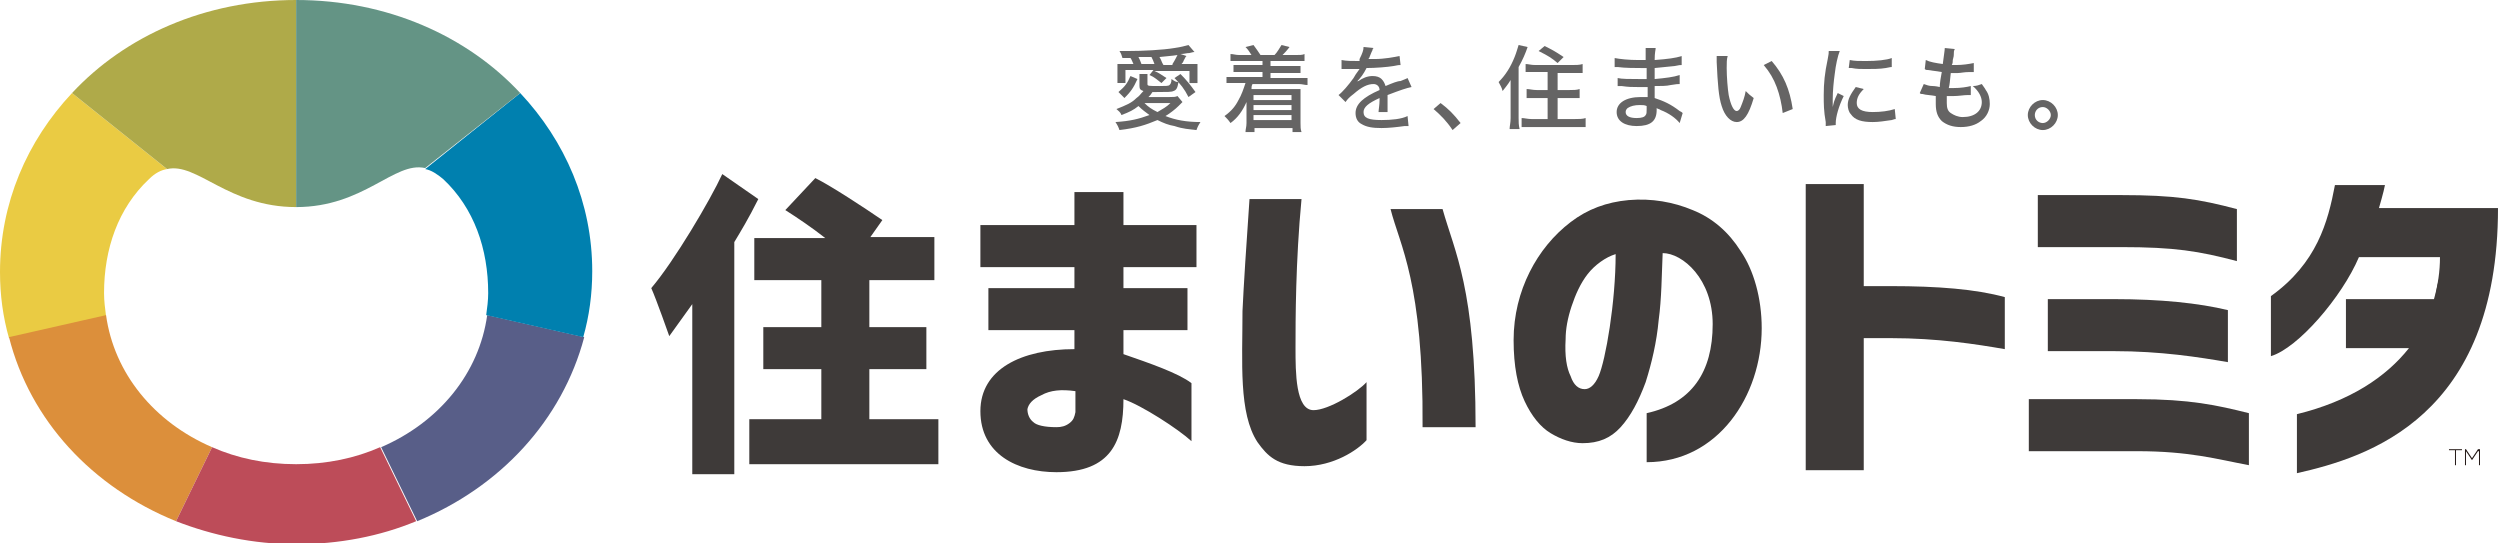 <?xml version="1.0" encoding="utf-8"?>
<!-- Generator: Adobe Illustrator 28.0.0, SVG Export Plug-In . SVG Version: 6.00 Build 0)  -->
<svg version="1.1" id="レイヤー_1" xmlns="http://www.w3.org/2000/svg" xmlns:xlink="http://www.w3.org/1999/xlink" x="0px"
	 y="0px" viewBox="0 0 249.9 54.3" style="enable-background:new 0 0 249.9 54.3;" xml:space="preserve">
<style type="text/css">
	.st0{fill:#3E3A39;}
	.st1{fill:#231815;}
	.st2{fill:#EACB43;}
	.st3{fill:#DC8F3B;}
	.st4{fill:#BD4C59;}
	.st5{fill:#585E88;}
	.st6{fill:#0080AF;}
	.st7{fill:#AFAA49;}
	.st8{fill:#649485;}
	.st9{fill:#656464;}
</style>
<g>
	<g>
		<path class="st0" d="M98.8,28.8h8.6v-2.1H98v-4.2h9.4v-3.3h4.9v3.3h7.3v4.2h-7.3v2.1h6.4V33h-6.4v2.4c2.6,0.9,5.5,1.9,6.8,2.9v5.8
			c-1.3-1.2-5-3.6-6.8-4.2c0,4.2-1.2,7.3-6.7,7.3c-3.9,0-7.6-1.8-7.6-6.1c0-4.2,4.1-6.2,9.4-6.2V33h-8.6V28.8z M105.6,42.7
			c0.5,0,0.9-0.1,1.3-0.4c0.4-0.3,0.5-0.6,0.6-1.1v-2.1c-1.4-0.2-2.5-0.1-3.4,0.4c-0.9,0.4-1.3,0.9-1.4,1.4c0,0.5,0.2,1,0.6,1.3
			C103.6,42.5,104.4,42.7,105.6,42.7z"/>
		<path class="st0" d="M124.9,19.9h5.2c-0.6,6.3-0.6,12.1-0.6,14.9c0,2.4,0,6.2,1.8,6.2c1.5,0,4.4-1.8,5.3-2.8v5.8
			c-0.9,1-3.3,2.6-6.2,2.6c-2.7,0-3.7-1-4.7-2.4c-1.9-2.9-1.5-8-1.5-13.1C124.3,28.8,124.6,24.2,124.9,19.9z M139,20.9h5.2
			c1.2,4.3,3.3,7.9,3.3,21.8h-5.3C142.3,28.2,139.9,24.5,139,20.9z"/>
		<path class="st0" d="M171.2,32.4c0-4.5-3-7.1-5-7.1c-0.1,2.2-0.1,4.5-0.4,6.7c-0.2,2.2-0.7,4.3-1.3,6.2c-0.7,1.9-1.5,3.4-2.5,4.5
			c-1,1.1-2.2,1.6-3.8,1.6c-1.1,0-2.2-0.4-3.2-1c-1-0.6-1.9-1.7-2.6-3.2c-0.7-1.5-1.1-3.5-1.1-6.1c0-2.5,0.6-4.8,1.6-6.8
			c1-2,2.4-3.7,4.1-5c1.7-1.3,3.6-2,5.8-2.2c2.3-0.2,4.5,0.2,6.4,1c2,0.8,3.6,2.2,4.8,4.1c1.3,1.9,2.1,4.7,2.1,7.7
			c0,6.8-4.4,13.4-11.5,13.4v-4.9C169.1,40.3,171.2,37.2,171.2,32.4z M158.4,38.9c0.5,0,1-0.4,1.4-1.3c0.7-1.6,1.7-7.4,1.7-12.2
			c-1,0.3-2.1,1.1-2.8,2c-0.7,0.9-1.2,2-1.6,3.2c-0.4,1.2-0.6,2.3-0.6,3.3c-0.1,1.7,0.1,2.9,0.5,3.7
			C157.3,38.5,157.8,38.9,158.4,38.9z"/>
		<g>
			<path class="st0" d="M204.7,29.9v5.2h6.6c4.7,0,8.5,0.6,11.4,1.1v-5.2c-2.9-0.7-6.7-1.1-11.4-1.1H204.7z"/>
			<path class="st0" d="M223.6,26.1v-5.2c-3.8-1-6.2-1.4-11.6-1.4h-8.3v5.2h8.3C217.4,24.7,219.8,25.1,223.6,26.1z"/>
			<path class="st0" d="M213.6,39.9h-10.8v5.2c0,0,7.9,0,10.8,0c5.3,0,8,0.8,11.2,1.4v-5.2C221.6,40.5,218.9,39.9,213.6,39.9z"/>
		</g>
		<path class="st0" d="M189,28.6h-2.7V18.4h-5.8v28.6h5.8V35.4v-1.6h2.7c4.7,0,8.5,0.6,11.4,1.1v-5.2
			C197.5,28.9,193.7,28.6,189,28.6z"/>
		<path class="st0" d="M86.9,41.9h6.9v4.5H74.9v-4.5h7.2v-5h-5.8v-4.2h5.8V28h-6.7v-4.2h7.1c-1.4-1.1-2.9-2.1-4-2.8l3-3.2
			c1.6,0.8,4.8,2.9,6.7,4.2L87,23.7h6.4V28h-6.5v4.7h5.7v4.2h-5.7V41.9z"/>
		<path class="st0" d="M72.2,17.4l3.6,2.5c-1,2-1.8,3.3-2.4,4.3v23.2h-4.2V30.4l-2.3,3.2c0,0-1.3-3.7-1.8-4.8
			C67.4,26.1,71,20,72.2,17.4z"/>
		<g>
			<path class="st0" d="M243.4,29.8L243.4,29.8c0.2-0.7,0.4-1.4,0.5-2.1C243.7,28,243.6,28.8,243.4,29.8z"/>
			<path class="st0" d="M237.8,20.8c0,0,0.5-1.7,0.6-2.3h-5c-0.7,3.7-1.8,7.8-6.4,11.1c0,1.1,0,6,0,6c2.7-0.8,7.1-5.9,8.8-9.9h8.1
				c0,1.4-0.2,2.8-0.6,4.2h-8.8v4.9h6.3c-2.3,2.9-5.9,5.3-11.2,6.6c0,0.8,0,5.9,0,5.9c7.1-1.6,20.1-5.6,20.1-26.5
				C247.4,20.8,237.8,20.8,237.8,20.8z"/>
		</g>
		<path class="st1" d="M245.4,45h-0.6v-0.1h1.3V45h-0.6v1.5h-0.1V45z"/>
		<path class="st1" d="M247.7,45.1l-0.6,0.9h0l-0.6-0.9v1.4h-0.1v-1.6c0.1,0,0.1,0,0.1,0l0.6,0.9l0.6-0.9h0.2v1.6h-0.1V45.1z"/>
	</g>
	<path class="st2" d="M10.4,29.3c0-4.4,1.4-8.5,4.5-11.4c0.6-0.6,1.2-0.9,1.8-1L7.2,9.3C2.7,14.1,0,20.3,0,27.2
		c0,2.3,0.3,4.5,0.9,6.6l9.7-2.2C10.5,30.8,10.4,30.1,10.4,29.3z"/>
	<path class="st3" d="M10.6,31.5l-9.7,2.2C3,42,9.2,48.7,17.6,52.1l3.6-7.4C15.4,42.2,11.4,37.3,10.6,31.5z"/>
	<path class="st4" d="M29.6,46.4c-3.1,0-5.9-0.6-8.4-1.7l-3.6,7.4c3.6,1.4,7.7,2.3,12,2.3c4.3,0,8.4-0.8,12-2.3l-3.6-7.4
		C35.5,45.8,32.7,46.4,29.6,46.4z"/>
	<path class="st5" d="M48.7,31.5c-0.8,5.8-4.8,10.7-10.6,13.2l3.6,7.4C50,48.7,56.2,42,58.4,33.7L48.7,31.5z"/>
	<path class="st6" d="M52,9.3l-9.5,7.6c0.6,0.1,1.2,0.5,1.8,1c3.1,2.9,4.5,7,4.5,11.4c0,0.7-0.1,1.5-0.2,2.2l9.7,2.2
		c0.6-2.1,0.9-4.3,0.9-6.6C59.2,20.3,56.5,14.1,52,9.3z"/>
	<path class="st7" d="M29.6,20.7V0C20.5,0,12.5,3.6,7.2,9.3l9.5,7.6C19.7,16.2,22.8,20.7,29.6,20.7z"/>
	<path class="st8" d="M29.6,20.7c6.8,0,9.8-4.6,12.9-3.9L52,9.3C46.7,3.6,38.7,0,29.6,0L29.6,20.7L29.6,20.7z"/>
	<g>
		<path class="st9" d="M118.2,10.2c-0.1,0.1-0.1,0.1-0.4,0.4c-0.3,0.3-0.8,0.7-1.3,1c1,0.4,2.1,0.6,3.5,0.6
			c-0.2,0.3-0.3,0.5-0.4,0.8c-0.8-0.1-1.3-0.1-2.2-0.4c-0.6-0.1-1.1-0.3-1.7-0.6c-1.2,0.5-2.1,0.8-3.8,1c-0.1-0.3-0.2-0.5-0.4-0.8
			c1.5-0.1,2.3-0.3,3.4-0.7c-0.4-0.3-0.7-0.5-1.1-0.9c-0.5,0.4-0.9,0.6-1.7,0.9c-0.1-0.3-0.3-0.4-0.5-0.6c1-0.4,1.5-0.6,2-1.1
			c0.3-0.2,0.4-0.4,0.7-0.7c-0.3-0.1-0.4-0.2-0.4-0.5V8.1c0-0.3,0-0.5,0-0.7h0.8c0,0.2,0,0.3,0,0.5v0.5c0,0.2,0.1,0.2,1.2,0.2
			c0.6,0,0.9,0,1-0.1c0.1-0.1,0.2-0.2,0.2-0.6c0.3,0.2,0.4,0.3,0.7,0.3c-0.1,0.6-0.2,0.8-0.5,0.9c-0.2,0.1-0.6,0.1-1.7,0.1
			c-0.1,0-0.2,0-0.4,0c-0.2,0.3-0.2,0.3-0.4,0.5h2.1c0.4,0,0.6,0,0.8-0.1L118.2,10.2z M112.5,7.1v1.2h-0.8c0-0.2,0-0.5,0-0.7V7.1
			c0-0.3,0-0.5,0-0.7c0.3,0,0.5,0,1.1,0h0.5c-0.1-0.2-0.2-0.5-0.3-0.6l-0.8,0c-0.1-0.3-0.1-0.4-0.3-0.7c0.3,0,0.6,0,0.8,0
			c1.5,0,3.5-0.1,4.7-0.3c0.7-0.1,1-0.2,1.4-0.3l0.6,0.7c-0.1,0-0.1,0-0.5,0.1c-0.3,0-0.5,0.1-0.9,0.1l0.6,0.2
			c-0.1,0.1-0.1,0.1-0.3,0.5c0,0,0,0.1-0.2,0.3h0.6c0.5,0,0.8,0,1,0c0,0.2,0,0.4,0,0.7v0.6c0,0.2,0,0.4,0,0.6h-0.8V7.1h-3.5
			c0.5,0.2,0.7,0.4,1.2,0.7l-0.5,0.5c-0.4-0.3-0.7-0.6-1.2-0.8l0.4-0.5H112.5z M111.8,9.2c0.7-0.6,0.9-0.9,1.2-1.6l0.7,0.3
			c-0.4,0.9-0.7,1.3-1.3,1.9L111.8,9.2z M115.4,6.4c-0.1-0.3-0.2-0.5-0.3-0.7c-0.2,0-0.4,0-0.5,0c-0.5,0-0.5,0-0.8,0
			c0.1,0.2,0.2,0.4,0.3,0.7H115.4z M114.4,10.3c0.4,0.4,0.7,0.6,1.3,0.9c0.5-0.3,0.9-0.5,1.3-0.9H114.4z M117.2,6.4
			c0.2-0.3,0.4-0.7,0.5-0.9c-0.6,0.1-1,0.1-1.8,0.2c0.2,0.3,0.2,0.5,0.4,0.8H117.2z M118.8,9.7c-0.4-0.8-0.8-1.3-1.4-1.9l0.6-0.4
			c0.6,0.6,1,1.1,1.5,1.8L118.8,9.7z"/>
		<path class="st9" d="M123.9,6.1c-0.4,0-0.6,0-0.9,0V5.4c0.3,0,0.5,0.1,0.9,0.1h1.2c-0.2-0.3-0.3-0.5-0.6-0.8l0.8-0.2
			c0.3,0.4,0.5,0.7,0.7,1h1.4c0.3-0.3,0.5-0.7,0.7-1l0.8,0.2c-0.3,0.4-0.5,0.6-0.7,0.8h1.3c0.4,0,0.7,0,0.9-0.1v0.7
			c-0.3,0-0.5,0-0.9,0H127v0.5h2.1c0.5,0,0.6,0,0.9,0v0.7c-0.3,0-0.4,0-0.9,0H127v0.5h2.8c0.5,0,0.7,0,0.9,0v0.7
			c-0.3,0-0.5-0.1-0.9-0.1h-4.6c-0.1,0.2-0.1,0.3-0.1,0.5h4c0.3,0,0.6,0,0.9,0c0,0.3,0,0.5,0,0.8v2.6c0,0.4,0,0.6,0.1,0.9h-0.9v-0.4
			h-3.8v0.4h-0.9c0-0.3,0.1-0.5,0.1-0.9V11c0-0.3,0-0.6,0-0.8c-0.4,0.9-0.9,1.6-1.6,2.1c-0.2-0.3-0.4-0.5-0.6-0.7
			c0.7-0.5,1.1-1,1.4-1.6c0.3-0.5,0.5-1.1,0.7-1.7h-1c-0.4,0-0.7,0-0.9,0V7.7c0.3,0,0.5,0,0.9,0h2.7V7.2h-2c-0.4,0-0.6,0-0.9,0V6.5
			c0.2,0,0.4,0,0.9,0h2V6.1H123.9z M125.3,9.5v0.5h3.8V9.5H125.3z M125.3,10.5V11h3.8v-0.5H125.3z M125.3,11.5V12h3.8v-0.5H125.3z"
			/>
		<path class="st9" d="M135.9,5.9c0.3-0.6,0.4-0.9,0.4-1.2l1,0.1c-0.1,0.1-0.1,0.1-0.1,0.2c-0.1,0.2-0.1,0.2-0.3,0.7
			c0,0.1-0.1,0.1-0.1,0.2c0,0,0,0,0.1,0c0,0,0,0,0,0c0,0,0.2,0,0.5,0c1,0,2-0.2,2.5-0.3l0.1,0.9c-0.2,0-0.2,0-0.7,0.1
			c-0.6,0.1-1.8,0.2-2.7,0.2c-0.3,0.6-0.6,1-1,1.4l0,0c0.1-0.1,0.1-0.1,0.2-0.1c0.4-0.3,0.9-0.5,1.4-0.5c0.4,0,0.7,0.1,0.9,0.3
			c0.2,0.2,0.3,0.4,0.4,0.7c0.7-0.3,1.2-0.5,1.5-0.5c0.5-0.2,0.5-0.2,0.7-0.3l0.4,0.9c-0.5,0.1-1.1,0.3-2.4,0.8c0,0.3,0,0.3,0,0.5
			c0,0.1,0,0.3,0,0.4c0,0.2,0,0.3,0,0.3c0,0.2,0,0.3,0,0.5l-0.9,0c0-0.2,0.1-0.7,0.1-1.2c0-0.1,0-0.1,0-0.2
			c-1.1,0.5-1.6,0.9-1.6,1.4c0,0.6,0.5,0.8,1.8,0.8c1,0,2-0.1,2.6-0.4l0.1,1c-0.2,0-0.2,0-0.4,0c-0.7,0.1-1.6,0.2-2.3,0.2
			c-0.9,0-1.5-0.1-2-0.4c-0.4-0.2-0.6-0.6-0.6-1.1c0-0.9,0.8-1.6,2.4-2.3c0-0.4-0.3-0.6-0.6-0.6c-0.6,0-1.2,0.3-2,1
			c-0.4,0.3-0.6,0.5-0.8,0.8l-0.7-0.7c0.4-0.3,1-1,1.5-1.7c0.1-0.2,0.3-0.5,0.6-0.9c0,0-0.2,0-0.2,0l-0.9,0c-0.2,0-0.4,0-0.5,0
			c0,0,0,0-0.1,0c0,0-0.1,0-0.1,0l0-0.9c0.5,0.1,1,0.1,1.8,0.1H135.9z"/>
		<path class="st9" d="M144,10.3c0.8,0.6,1.3,1.1,2,2l-0.8,0.7c-0.6-0.9-1.2-1.5-1.9-2.1L144,10.3z"/>
		<path class="st9" d="M151,9.1c0-0.3,0-0.6,0-1.1c-0.3,0.5-0.5,0.7-0.8,1.1c-0.1-0.4-0.2-0.5-0.4-0.9c0.7-0.7,1.2-1.5,1.6-2.5
			c0.2-0.5,0.3-0.9,0.4-1.2l0.9,0.2c-0.2,0.6-0.5,1.3-0.9,2v5.1c0,0.4,0,0.7,0.1,1.1h-1c0-0.3,0.1-0.6,0.1-1.1V9.1z M153.5,7.2
			c-0.4,0-0.7,0-1,0V6.4c0.3,0,0.5,0.1,1,0.1h3.6c0.4,0,0.8,0,1.1-0.1v0.9c-0.3,0-0.6,0-1,0h-1.5V9h1.2c0.4,0,0.7,0,1-0.1v0.9
			c-0.3,0-0.6,0-1,0h-1.2v2.1h1.7c0.4,0,0.8,0,1.1-0.1v0.9c-0.3,0-0.7,0-1.1,0h-4.2c-0.4,0-0.7,0-1.1,0v-0.9c0.3,0,0.6,0.1,1,0.1
			h1.6V9.8h-1.1c-0.4,0-0.7,0-1,0V8.9c0.3,0,0.6,0.1,1,0.1h1.1V7.2H153.5z M154.4,4.6c0.8,0.4,1,0.5,1.9,1.1l-0.6,0.6
			c-0.6-0.5-0.9-0.7-1.9-1.2L154.4,4.6z"/>
		<path class="st9" d="M167.9,12.3c-0.4-0.5-1.1-1-1.9-1.3c-0.1-0.1-0.3-0.1-0.4-0.2c0,0,0,0.1,0,0.2c0,1.1-0.6,1.6-2,1.6
			c-1.2,0-2-0.5-2-1.4c0-0.9,0.9-1.5,2.4-1.5c0.3,0,0.5,0,0.7,0c0,0,0,0,0-0.1c0,0,0,0,0-0.1c0-0.1,0-0.2,0-0.4c0-0.1,0-0.2,0-0.4
			c-0.4,0-0.7,0-1,0c-0.6,0-0.9,0-1.6-0.1c-0.1,0-0.2,0-0.3,0c0,0,0,0-0.1,0l0-0.8c0.4,0.1,1.2,0.1,2.1,0.1c0.2,0,0.5,0,0.8,0l0-1.1
			c-0.3,0-0.4,0-0.6,0c-0.5,0-1.6,0-2.3-0.1c-0.1,0-0.2,0-0.2,0c0,0-0.1,0-0.1,0l0-0.9c0.5,0.1,1.4,0.2,2.4,0.2c0.1,0,0.5,0,0.7,0
			c0-1,0-1,0-1.2h1c0,0.2-0.1,0.4-0.1,1.2c1.3-0.1,2.1-0.2,2.7-0.4l0,0.9c-0.2,0-0.2,0-0.7,0.1c-0.8,0.1-1.2,0.1-2,0.2
			c0,0.3,0,0.3,0,1.1c1.1-0.1,1.9-0.2,2.5-0.4l0,0.9c-0.2,0-0.3,0-0.9,0.1c-0.4,0.1-1,0.1-1.6,0.1c0,0.7,0,1.1,0,1.2
			c0.9,0.3,1.6,0.6,2.5,1.3c0.2,0.1,0.2,0.1,0.3,0.2L167.9,12.3z M163.9,10.5c-0.5,0-0.9,0.1-1.2,0.3c-0.1,0.1-0.2,0.2-0.2,0.4
			c0,0.4,0.4,0.6,1.1,0.6c0.5,0,0.8-0.1,0.9-0.3c0.1-0.1,0.1-0.3,0.1-0.6c0-0.1,0-0.3,0-0.3C164.4,10.5,164.2,10.5,163.9,10.5z"/>
		<path class="st9" d="M172.7,5.6c-0.1,0.3-0.1,0.7-0.1,1.2c0,0.9,0.1,2.1,0.2,2.7c0.2,1,0.5,1.6,0.8,1.6c0.1,0,0.3-0.1,0.4-0.4
			c0.2-0.5,0.4-1,0.5-1.6c0.3,0.3,0.4,0.4,0.8,0.7c-0.5,1.7-1,2.4-1.7,2.4c-0.6,0-1.2-0.6-1.5-1.6c-0.3-0.9-0.4-2.2-0.5-4.4
			c0-0.3,0-0.4,0-0.6H172.7z M177.1,6.1c1.2,1.4,1.8,2.8,2.1,4.8l-1,0.4c-0.1-0.9-0.3-1.8-0.6-2.6c-0.3-0.8-0.7-1.5-1.3-2.2
			L177.1,6.1z"/>
		<path class="st9" d="M183.9,5.1c-0.2,0.5-0.4,1.4-0.5,2.3c-0.1,0.7-0.2,1.7-0.2,2.5c0,0.5,0,0.7,0,0.8h0c0.1-0.4,0.1-0.6,0.5-1.4
			l0.6,0.3c-0.5,1-0.8,2.1-0.8,2.7c0,0,0,0.1,0,0.2l-1,0.1c0-0.2,0-0.2,0-0.4c-0.2-1.1-0.2-1.8-0.2-2.7c0-1.2,0.1-2.2,0.4-3.6
			c0.1-0.5,0.1-0.6,0.1-0.8L183.9,5.1z M186.3,8.9c-0.5,0.5-0.7,0.9-0.7,1.4c0,0.6,0.5,0.9,1.6,0.9c0.8,0,1.6-0.1,2.2-0.3l0.1,1
			c-0.1,0-0.1,0-0.4,0.1c-0.7,0.1-1.3,0.2-1.9,0.2c-1.1,0-1.8-0.2-2.2-0.8c-0.2-0.2-0.3-0.6-0.3-0.9c0-0.6,0.3-1.1,0.8-1.8
			L186.3,8.9z M184.9,6c0.5,0.1,0.9,0.1,1.6,0.1c1.1,0,2.1-0.1,2.6-0.3l0,0.9c-0.1,0-0.1,0-0.6,0.1c-0.6,0.1-1.3,0.1-2,0.1
			c-0.5,0-0.9,0-1.4-0.1c-0.1,0-0.2,0-0.3,0L184.9,6z"/>
		<path class="st9" d="M192.3,8.4c0.3,0.1,0.5,0.2,0.9,0.2c0,0,0.3,0,0.7,0.1c0-0.4,0.1-1,0.2-1.5c-0.6-0.1-0.7-0.1-1.4-0.2
			c-0.1,0-0.2,0-0.3-0.1l0.1-0.9c0.4,0.2,1,0.3,1.7,0.4c0.1-0.8,0.2-1.4,0.2-1.6V4.9c0,0,0,0,0-0.1l1,0.1c-0.1,0.2-0.1,0.3-0.1,0.6
			c0,0.1,0,0.1-0.1,0.5c0,0.2,0,0.3-0.1,0.5c0.2,0,0.3,0,0.4,0c0.7,0,1.3-0.1,1.8-0.2l0,0.9c-0.1,0-0.2,0-0.4,0
			c-0.6,0-0.9,0.1-1.2,0.1c-0.1,0-0.2,0-0.7,0c-0.1,0.9-0.1,1.1-0.2,1.5c0.3,0,0.4,0,0.5,0c0.7,0,1.3-0.1,1.7-0.2l0,0.9
			c-0.1,0-0.1,0-0.3,0c-0.4,0-0.9,0.1-1.4,0.1c-0.2,0-0.3,0-0.7,0c0,0.4,0,0.6,0,0.7c0,0.5,0.1,0.8,0.4,1c0.3,0.2,0.7,0.4,1.2,0.4
			c1.2,0,1.9-0.6,1.9-1.5c0-0.5-0.3-1.1-0.9-1.6c0.4,0,0.6-0.1,0.9-0.2c0.2,0.3,0.3,0.4,0.4,0.6c0.3,0.4,0.4,0.9,0.4,1.4
			c0,0.6-0.3,1.3-0.9,1.7c-0.5,0.4-1.2,0.6-2,0.6c-0.8,0-1.4-0.2-1.9-0.6c-0.4-0.4-0.6-0.9-0.6-1.7c0-0.3,0-0.4,0-0.8
			c-0.5-0.1-1-0.1-1.3-0.2c-0.2,0-0.2,0-0.3-0.1L192.3,8.4z"/>
		<path class="st9" d="M205.7,11.5c0,0.8-0.7,1.5-1.5,1.5c-0.8,0-1.5-0.7-1.5-1.5s0.7-1.5,1.5-1.5C205,10,205.7,10.7,205.7,11.5z
			 M203.4,11.5c0,0.5,0.4,0.8,0.8,0.8c0.4,0,0.8-0.4,0.8-0.8c0-0.4-0.4-0.8-0.8-0.8C203.7,10.7,203.4,11.1,203.4,11.5z"/>
	</g>
</g>
</svg>
